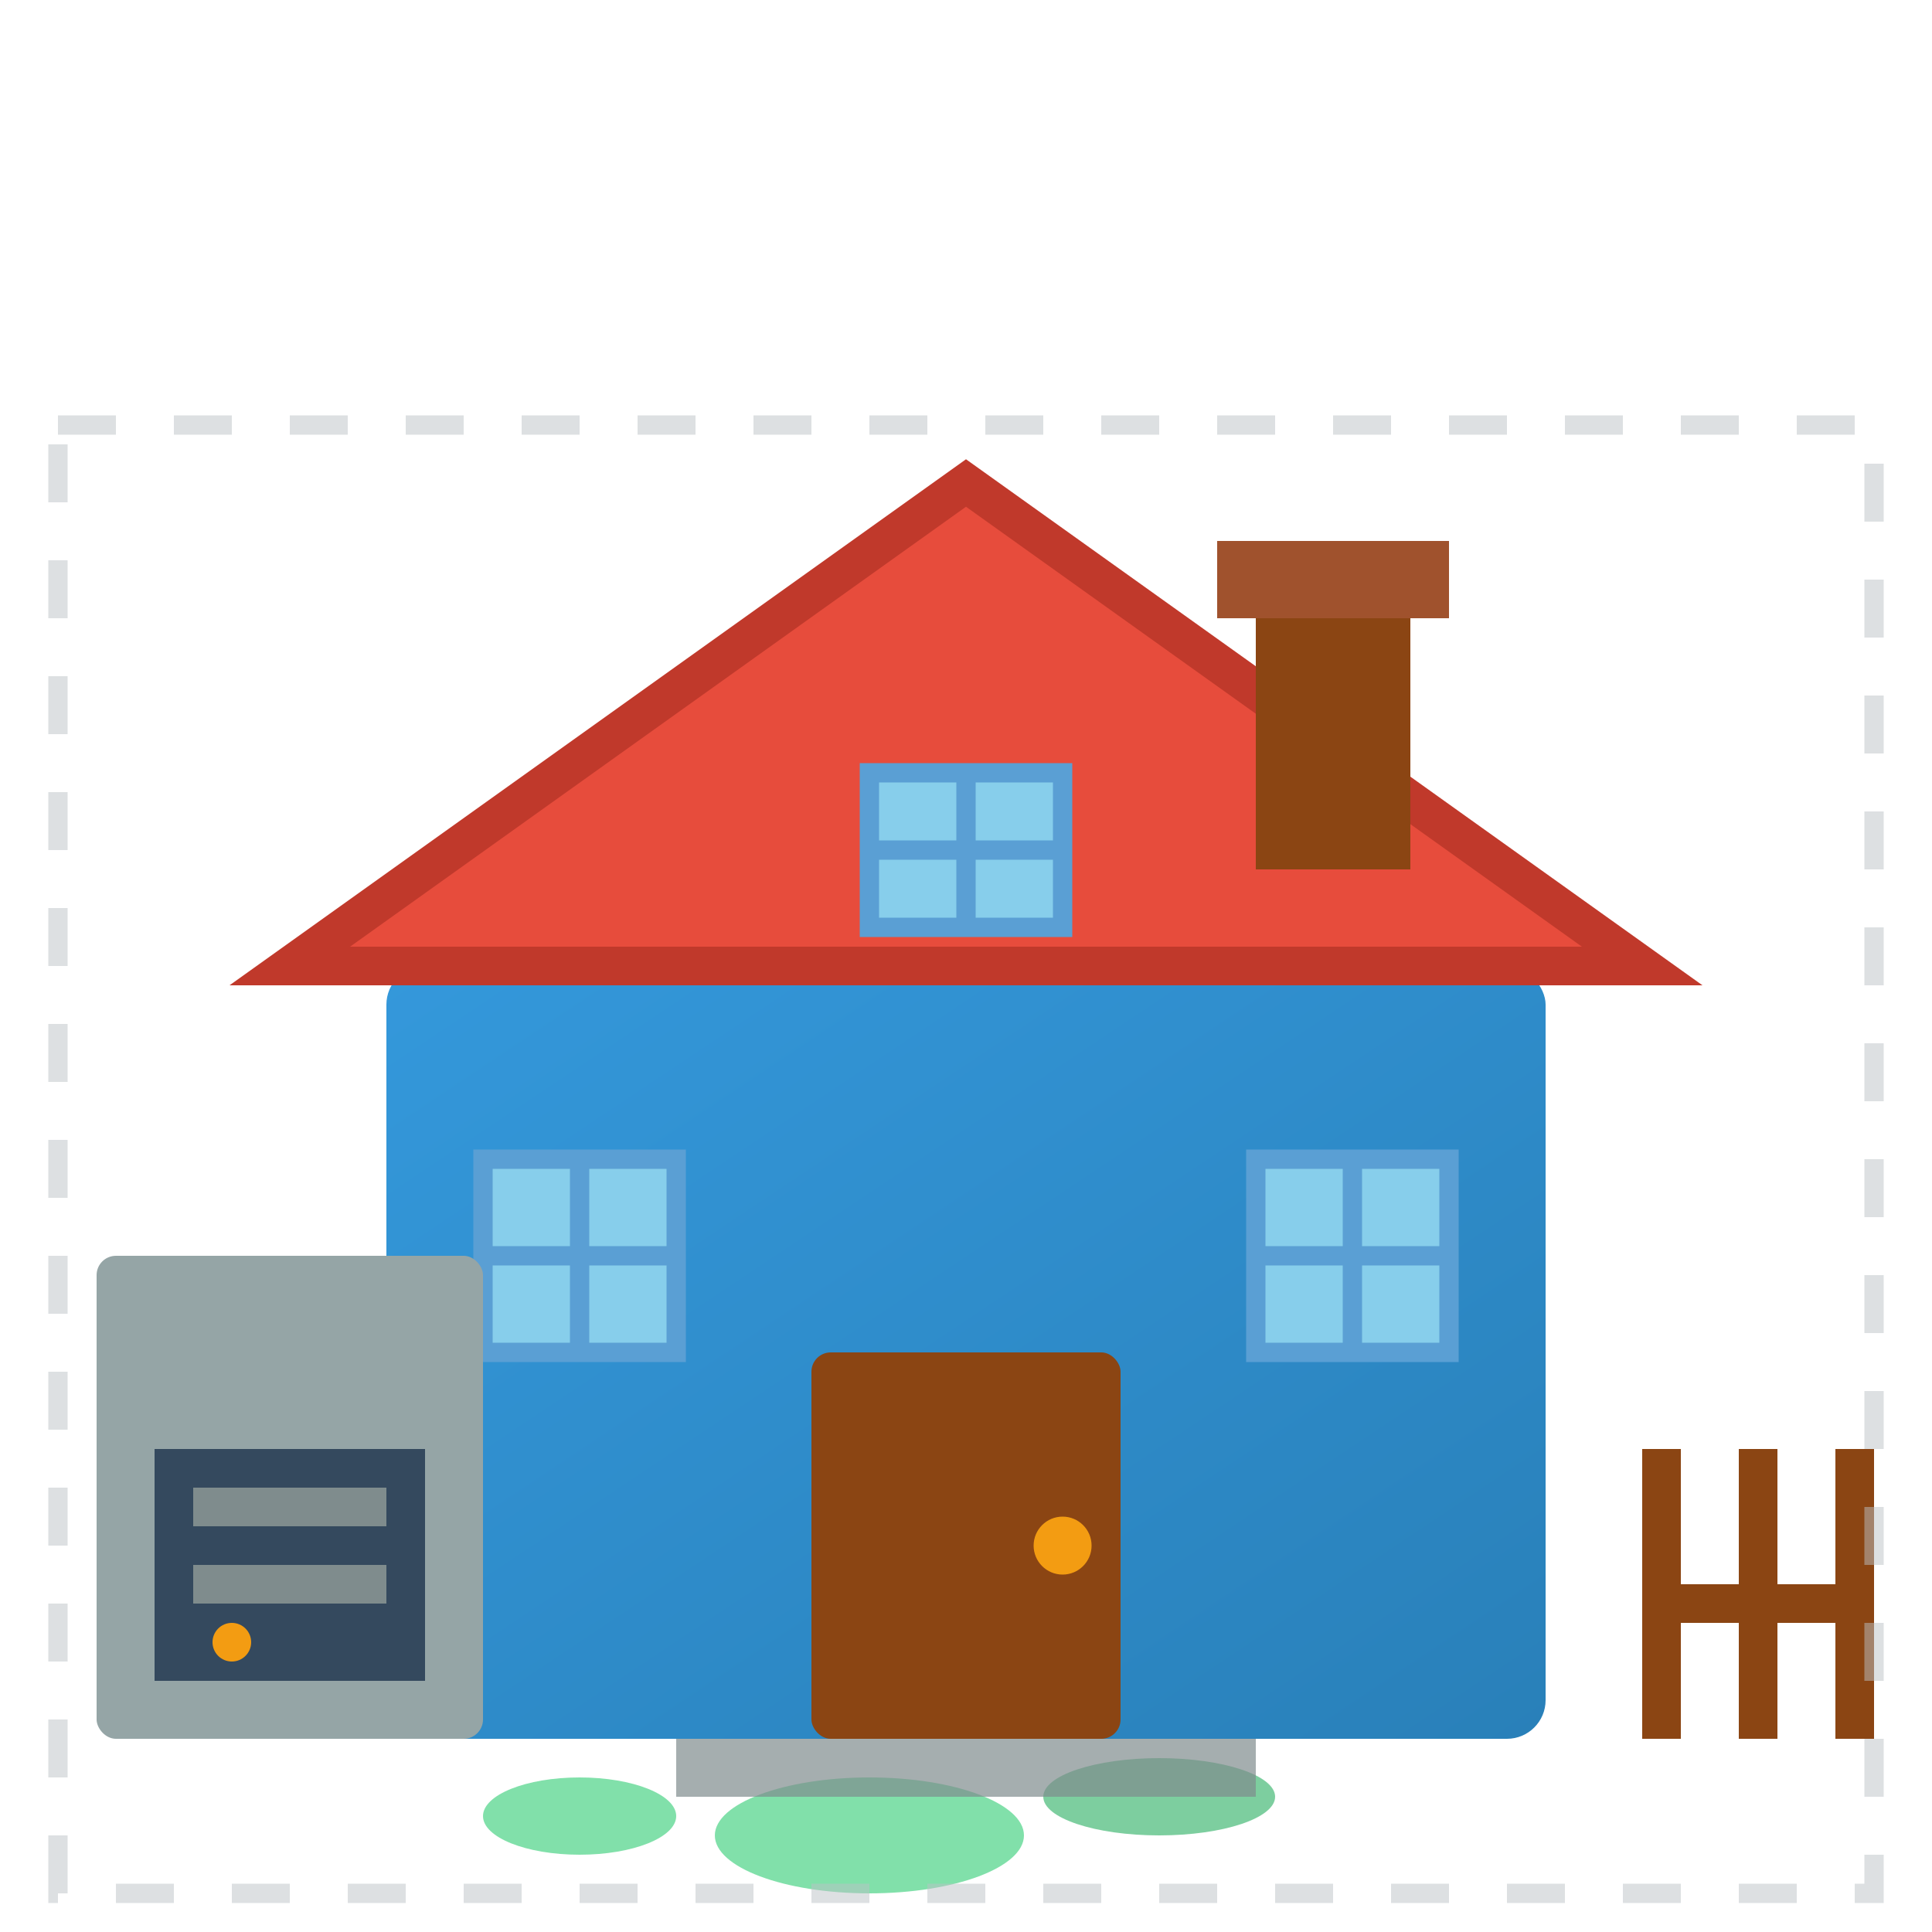 <svg xmlns="http://www.w3.org/2000/svg" viewBox="0 0 100 100" width="100" height="100">
  <defs>
    <linearGradient id="propertyGradient" x1="0%" y1="0%" x2="100%" y2="100%">
      <stop offset="0%" style="stop-color:#3498db;stop-opacity:1" />
      <stop offset="100%" style="stop-color:#2980b9;stop-opacity:1" />
    </linearGradient>
  </defs>
  
  <!-- House base -->
  <rect x="20" y="50" width="60" height="40" fill="url(#propertyGradient)" rx="2"/>
  
  <!-- Roof -->
  <polygon points="15,50 50,25 85,50" fill="#e74c3c"/>
  
  <!-- Roof outline -->
  <polygon points="15,50 50,25 85,50" fill="none" stroke="#c0392b" stroke-width="2"/>
  
  <!-- Chimney -->
  <rect x="65" y="30" width="8" height="15" fill="#8b4513"/>
  <rect x="63" y="28" width="12" height="4" fill="#a0522d"/>
  
  <!-- Door -->
  <rect x="42" y="70" width="16" height="20" fill="#8b4513" rx="1"/>
  <circle cx="55" cy="80" r="1.5" fill="#f39c12"/>
  
  <!-- Windows -->
  <rect x="25" y="60" width="10" height="10" fill="#87ceeb" stroke="#5a9fd4" stroke-width="1"/>
  <line x1="30" y1="60" x2="30" y2="70" stroke="#5a9fd4" stroke-width="1"/>
  <line x1="25" y1="65" x2="35" y2="65" stroke="#5a9fd4" stroke-width="1"/>
  
  <rect x="65" y="60" width="10" height="10" fill="#87ceeb" stroke="#5a9fd4" stroke-width="1"/>
  <line x1="70" y1="60" x2="70" y2="70" stroke="#5a9fd4" stroke-width="1"/>
  <line x1="65" y1="65" x2="75" y2="65" stroke="#5a9fd4" stroke-width="1"/>
  
  <!-- Upper window -->
  <rect x="45" y="40" width="10" height="8" fill="#87ceeb" stroke="#5a9fd4" stroke-width="1"/>
  <line x1="50" y1="40" x2="50" y2="48" stroke="#5a9fd4" stroke-width="1"/>
  <line x1="45" y1="44" x2="55" y2="44" stroke="#5a9fd4" stroke-width="1"/>
  
  <!-- Garage -->
  <rect x="5" y="65" width="20" height="25" fill="#95a5a6" rx="1"/>
  <rect x="8" y="75" width="14" height="12" fill="#34495e"/>
  <rect x="10" y="77" width="10" height="2" fill="#7f8c8d"/>
  <rect x="10" y="81" width="10" height="2" fill="#7f8c8d"/>
  <circle cx="12" cy="85" r="1" fill="#f39c12"/>
  
  <!-- Garden/landscaping -->
  <ellipse cx="45" cy="95" rx="8" ry="3" fill="#2ecc71" opacity="0.6"/>
  <ellipse cx="60" cy="93" rx="6" ry="2" fill="#27ae60" opacity="0.6"/>
  <ellipse cx="30" cy="94" rx="5" ry="2" fill="#2ecc71" opacity="0.6"/>
  
  <!-- Small fence -->
  <rect x="85" y="75" width="2" height="15" fill="#8b4513"/>
  <rect x="90" y="75" width="2" height="15" fill="#8b4513"/>
  <rect x="95" y="75" width="2" height="15" fill="#8b4513"/>
  <rect x="85" y="82" width="12" height="2" fill="#8b4513"/>
  
  <!-- Path/driveway -->
  <rect x="35" y="90" width="30" height="3" fill="#7f8c8d" opacity="0.7"/>
  
  <!-- Property boundary -->
  <rect x="3" y="22" width="94" height="76" fill="none" stroke="#bdc3c7" stroke-width="1" stroke-dasharray="3,3" opacity="0.5"/>
</svg>
